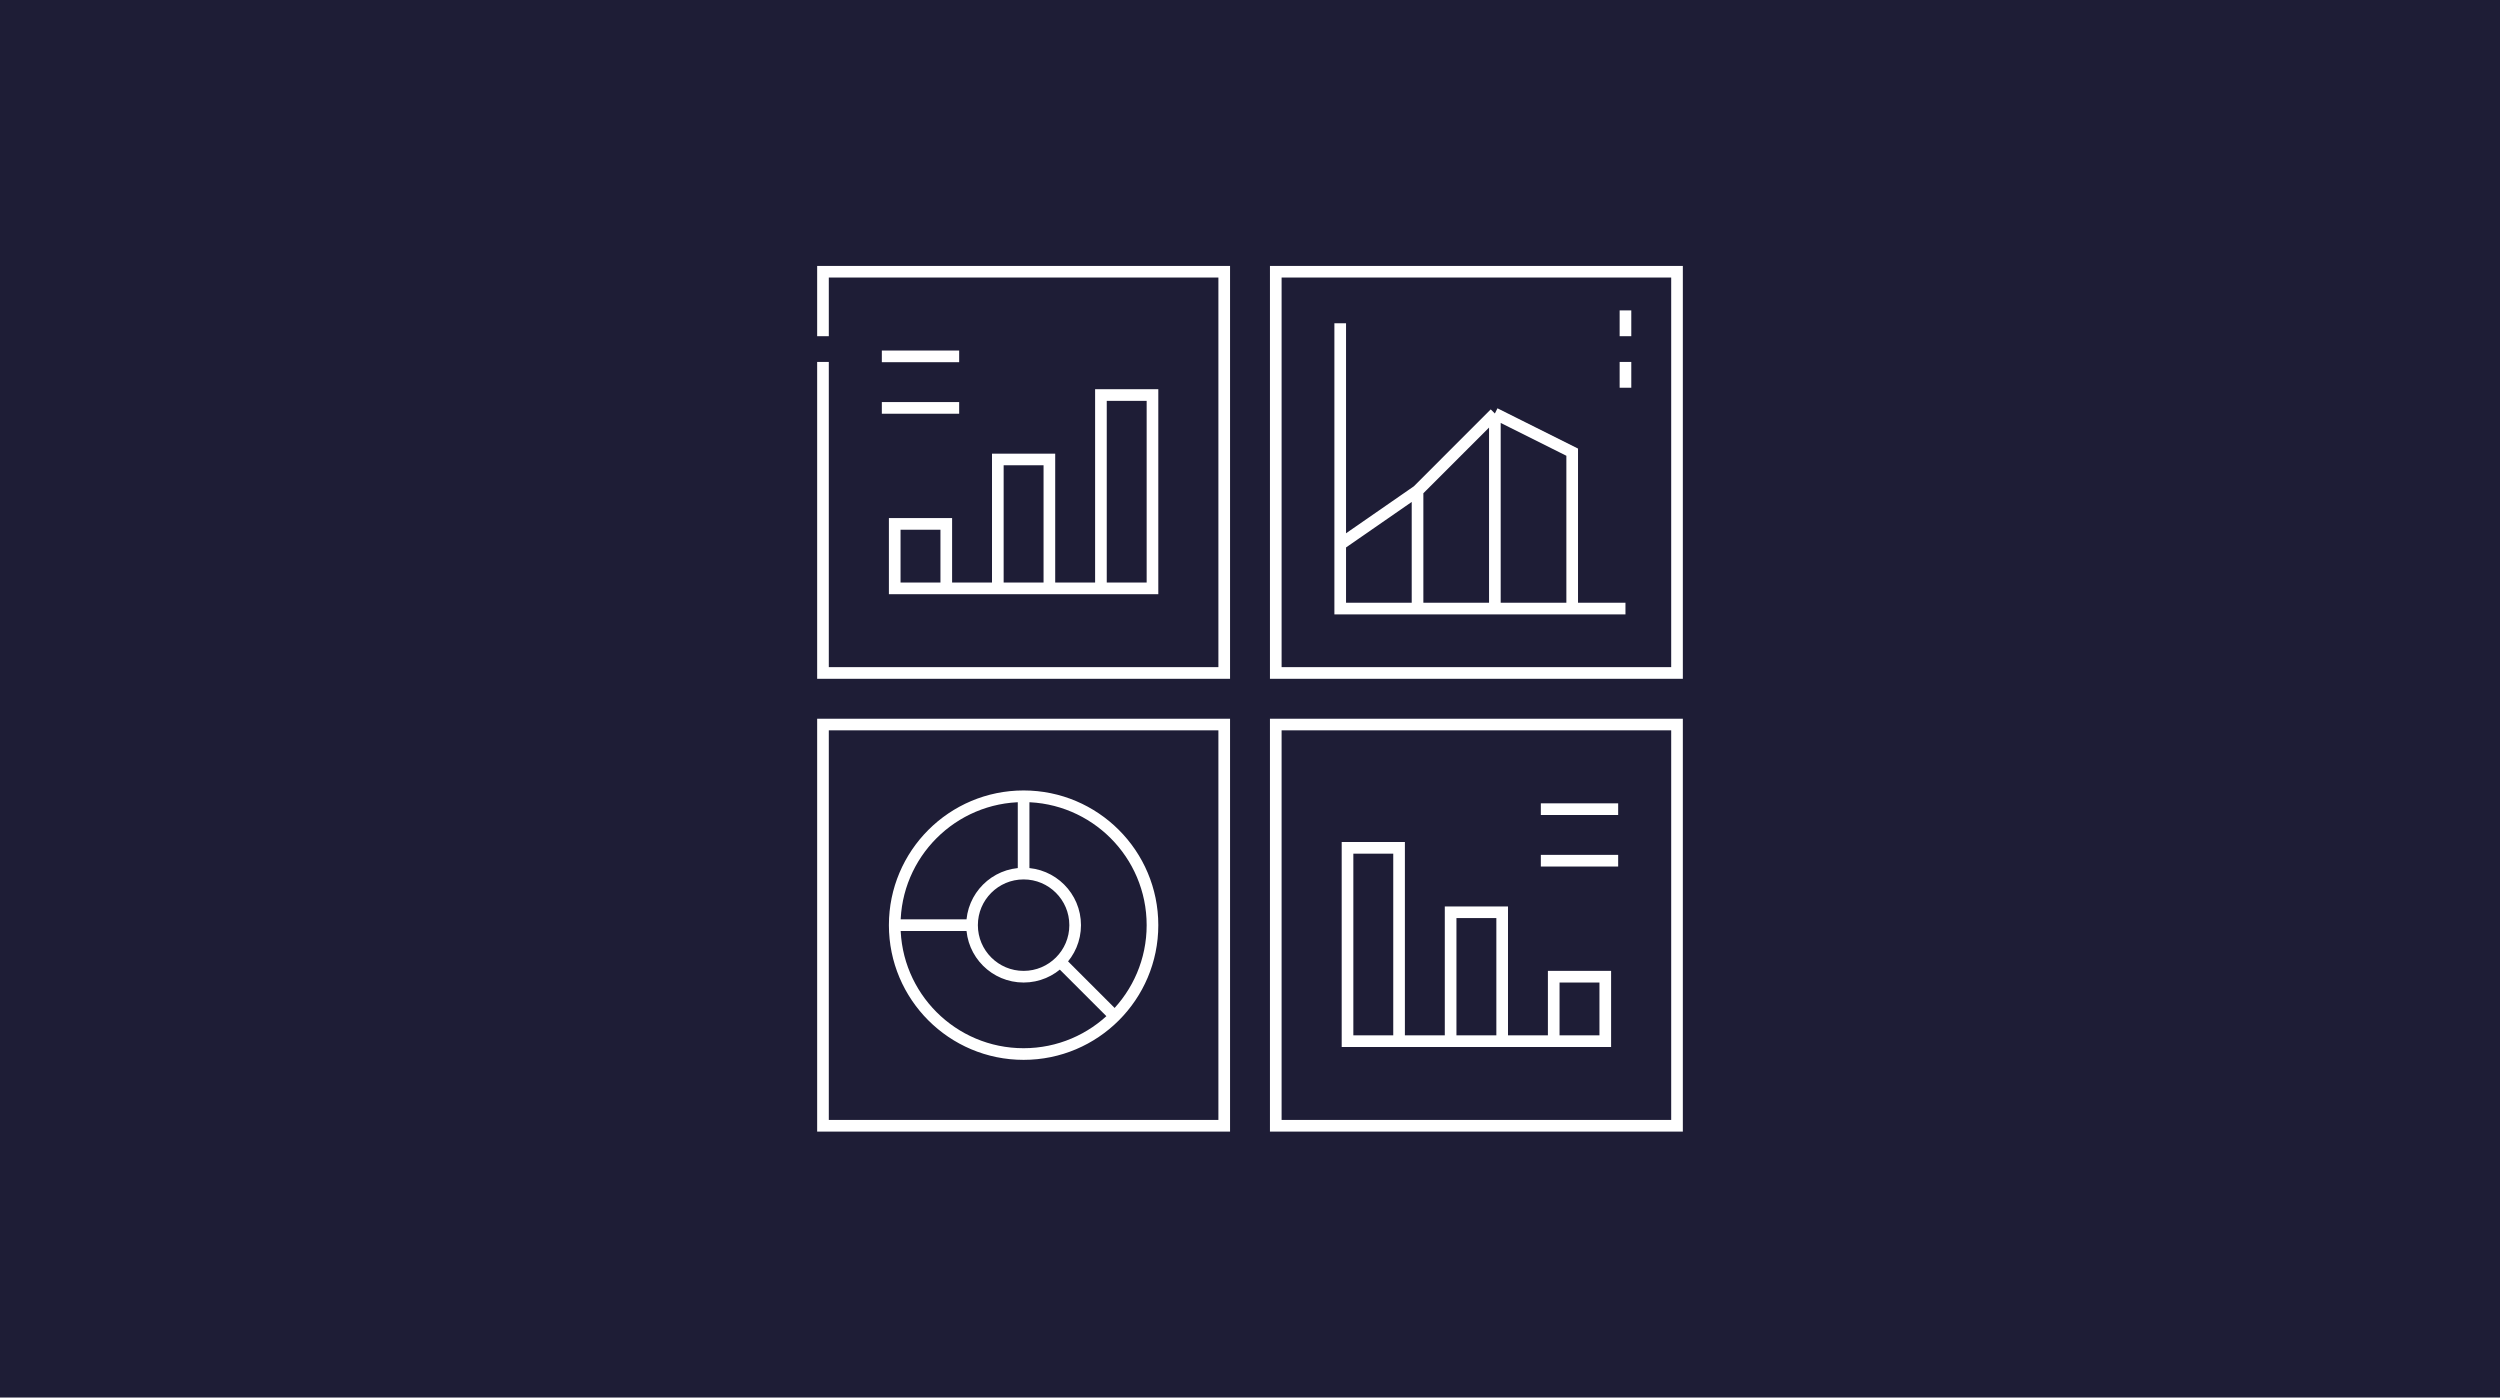 <svg width="644" height="360" viewBox="0 0 644 360" fill="none" xmlns="http://www.w3.org/2000/svg">
<rect width="644" height="360" fill="#1E1D36"/>
<path d="M212 86.6V70H315.36V173.36C315.36 173.36 215.652 173.36 212 173.36V93.239M328.64 70H432V173.36H328.64V70ZM212 186.64H315.36C315.36 186.64 315.36 286.348 315.36 290H212V186.64ZM328.639 290V186.64H432V290H328.639Z" stroke="white" stroke-width="3" stroke-miterlimit="22.926"/>
<path d="M283.599 151.559V101.761H296.879V151.559H230.481V134.959H243.761V151.559M257.04 151.559V118.36H270.32V151.559M227.161 105.08H247.081M227.161 91.801H247.081M360.401 268.199V218.4H347.121V268.199H413.519V251.599H400.239V268.199M386.96 268.199V235H373.68V268.199M396.919 221.72H416.839M396.919 208.441H416.839M263.68 205.121C282.008 205.121 296.879 219.992 296.879 238.32C296.879 256.648 282.008 271.519 263.68 271.519C245.352 271.519 230.481 256.648 230.481 238.32M263.68 205.121C245.352 205.121 230.481 219.992 230.481 238.32M263.68 205.121V225.04M230.481 238.32H250.4M263.68 225.04C271.014 225.04 276.96 230.986 276.96 238.32C276.96 245.654 271.014 251.6 263.68 251.6C256.346 251.6 250.4 245.654 250.4 238.32M263.68 225.04C256.346 225.04 250.4 230.986 250.4 238.32M273.07 247.71L287.152 261.792M418.72 156.761H345.239V83.28" stroke="white" stroke-width="3" stroke-miterlimit="22.926"/>
<path d="M345.239 140.235L365.158 126.438M365.158 126.438L385.078 106.518M365.158 126.438V156.761M385.078 106.518L404.997 116.478V156.761M385.078 106.518V156.761M418.72 86.6V79.96M418.72 99.879V93.239" stroke="white" stroke-width="3" stroke-miterlimit="22.926"/>
</svg>

